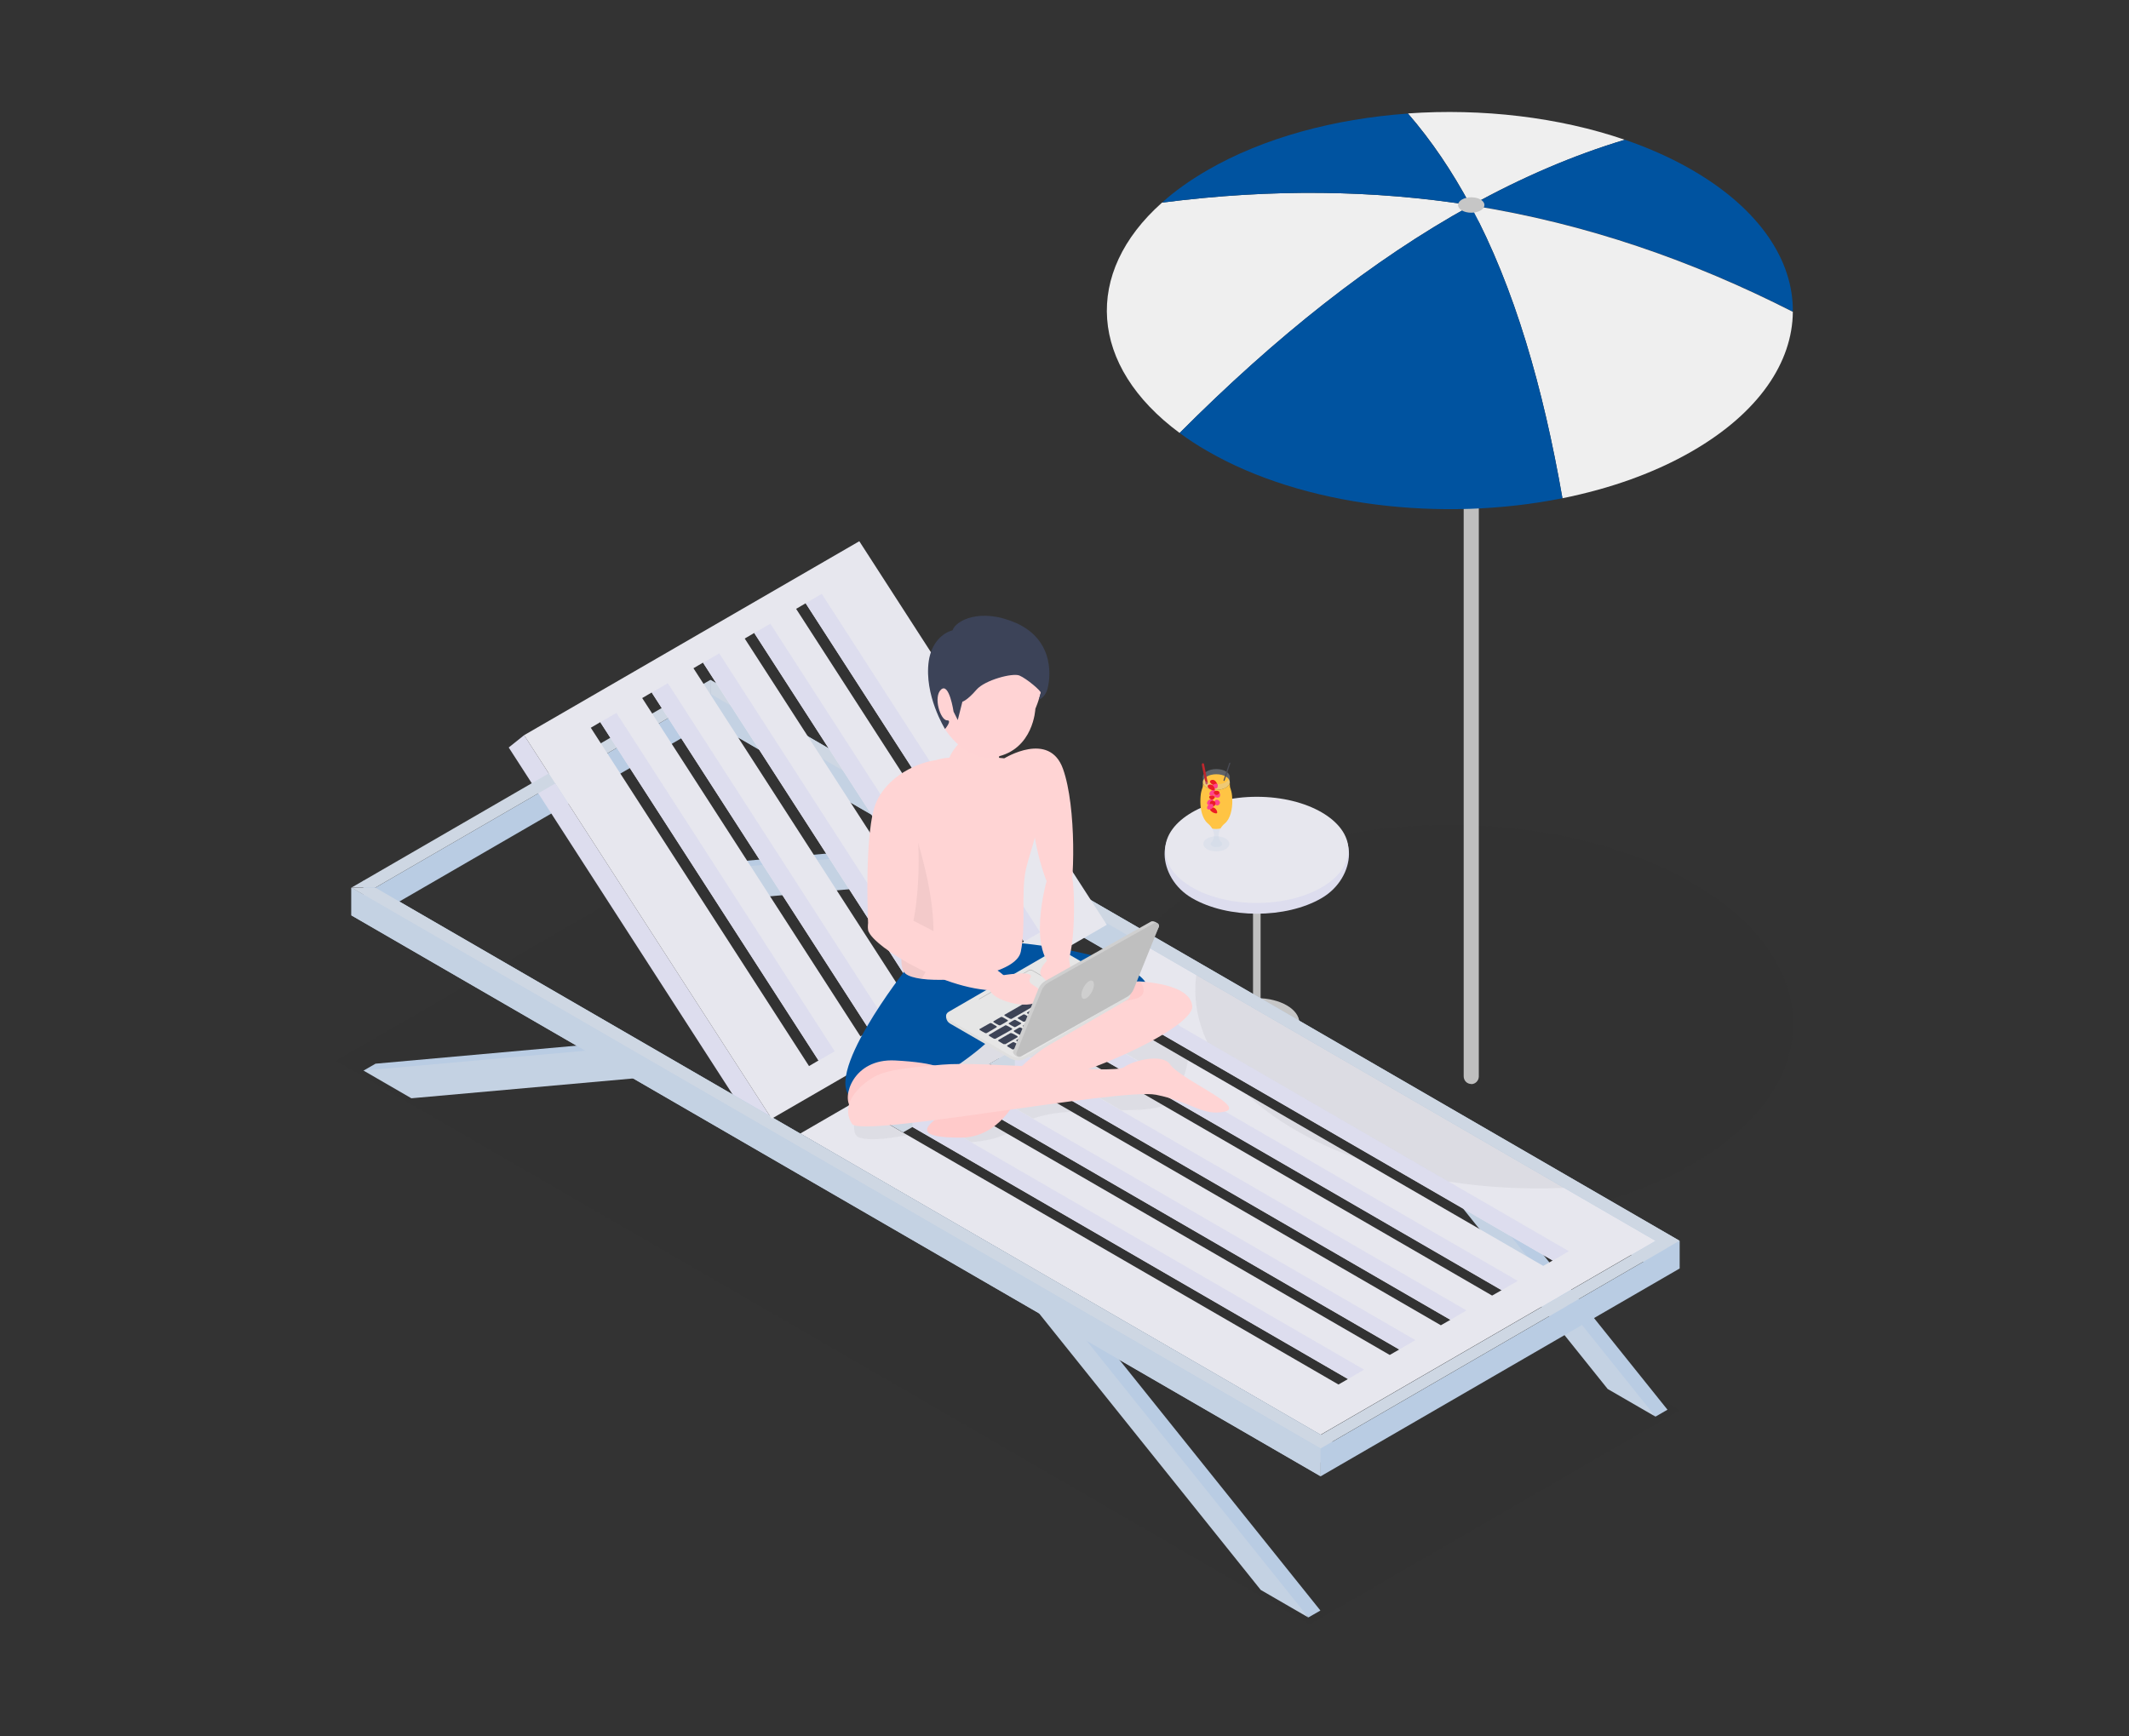 <?xml version="1.0" encoding="UTF-8"?><svg id="_レイヤー_1" xmlns="http://www.w3.org/2000/svg" viewBox="0 0 152 124"><rect x="0" y="0" width="152" height="124" fill="#333333" stroke="none"/><defs><style>.cls-1{fill:#3c4358;}.cls-2{fill:#dfdfdf;}.cls-3,.cls-4,.cls-5{opacity:.05;}.cls-3,.cls-4,.cls-6{isolation:isolate;}.cls-7{fill:#e5e5ec;}.cls-8{fill:#bdbdbd;}.cls-9{fill:#ffd3d4;}.cls-10{fill:#e6e6e6;}.cls-11{fill:#4a4c56;}.cls-12,.cls-6{fill:#c4d2e3;}.cls-13{fill:#efefef;}.cls-14{fill:#ced7e3;}.cls-15{fill:#ffc444;}.cls-16{fill:#0053a0;}.cls-17{fill:#ffcaca;}.cls-18{fill:#e7e7ee;}.cls-19{fill:#c6c6c6;}.cls-20{fill:#ff448c;}.cls-4{fill:#1a1a1a;}.cls-21{fill:#ffd4d4;}.cls-22{fill:#dde;}.cls-23{fill:#eb1c24;}.cls-24{fill:#bf272d;}.cls-25{fill:#bfbfbf;}.cls-26{fill:#b9cce3;}.cls-27{fill:#cfcfcf;}.cls-28{fill:#3d4356;}.cls-6{opacity:.3;}</style></defs><path class="cls-4" d="M120.83,63.07c-1.48-.86-3.1-1.58-4.82-2.17-4.72-1.62-10.19-2.25-15.48-1.88-5.24.37-10.31,1.72-14.33,4.05-1.24.72-2.32,1.49-3.23,2.31-5.64,5.02-5.22,11.66,1.26,16.45.61.45,1.26.88,1.98,1.29,6.86,3.97,16.77,5.09,25.35,3.37,3.39-.68,6.57-1.8,9.28-3.37,4.75-2.75,7.14-6.34,7.17-9.94.04-3.65-2.36-7.32-7.17-10.11Z"/><path class="cls-25" d="M91.87,72.14c-.66-.07-1.41-.23-2.14-.3-.73.07-1.48.24-2.14.3-1.24.13-1.18,1.8,0,2.48.59.34,1.37.51,2.14.51s1.55-.17,2.14-.51c1.18-.68,1.24-2.35,0-2.48Z"/><path class="cls-19" d="M89.73,74.78c1.67,0,3.03-.79,3.03-1.75s-1.36-1.75-3.03-1.75-3.03.79-3.03,1.75,1.36,1.75,3.03,1.75Z"/><path class="cls-25" d="M89.73,73.3c-.15,0-.27-.12-.27-.27v-12.33c0-.15.12-.27.27-.27s.27.12.27.27v12.33c0,.15-.12.27-.27.27Z"/><path class="cls-22" d="M94.35,58.79c-1.42-.15-3.04-.5-4.62-.65-1.58.16-3.2.51-4.62.65-2.68.27-2.55,3.88,0,5.35,1.28.74,2.95,1.11,4.62,1.11s3.35-.37,4.62-1.11c2.55-1.48,2.68-5.08,0-5.35Z"/><path class="cls-18" d="M89.73,64.48c3.61,0,6.54-1.69,6.54-3.79s-2.93-3.79-6.54-3.79-6.54,1.7-6.54,3.79,2.93,3.79,6.54,3.79Z"/><path class="cls-4" d="M24,75.75l69.51,40.24,26.4-15.28L50.4,60.47l-26.4,15.28Z"/><path class="cls-26" d="M119.91,88.61L50.72,48.55v1.98l16.7,9.67-15.83,1.42-.85.49,4.27,1.48,15.83-1.42,28.97,16.77,15.83,19.75,2.56,2.47.85-.49-15.83-19.75,16.69,9.67v-1.98Z"/><path class="cls-12" d="M119.06,91.08L49.86,51.02v-1.98l69.19,40.06v1.98Z"/><path class="cls-12" d="M69.51,60.42l.85,2.21-16.22,1.45-3.42-1.98,18.78-1.68Z"/><path class="cls-12" d="M99.41,77.73l-.85,1.22,16.22,20.24,3.42,1.98-18.78-23.43Z"/><path class="cls-26" d="M50.72,51.52l-23.92,13.85v-1.98l23.92-13.85v1.98Z"/><path class="cls-22" d="M53.99,80.77l-17.67-27.39,1.1-.88,17.67,27.39-1.1.88Z"/><path class="cls-12" d="M118.2,90.59L50.72,51.52v-1.98l67.49,39.07v1.98Z"/><path class="cls-12" d="M94.28,105.42L25.09,65.37v-1.98l69.19,40.06v1.98Z"/><path class="cls-26" d="M119.91,90.59l-25.63,14.84v-1.98l25.63-14.84v1.98Z"/><path class="cls-18" d="M81.05,67.1l-23.92,13.85,37.15,21.51,23.92-13.85-37.15-21.51ZM95.56,98.87l-32.24-18.66.68-.39,32.24,18.66-.68.39ZM99.22,96.76l-32.24-18.66.68-.39,32.24,18.66-.68.39ZM102.87,94.64l-32.24-18.66.68-.39,32.24,18.66-.68.39ZM106.53,92.52l-32.24-18.66.68-.39,32.24,18.66-.68.39ZM77.94,71.74l.68-.39,32.24,18.66-.68.39-32.24-18.66Z"/><path class="cls-22" d="M112.01,89.35l-32.24-18.66v1.33l31.09,18,1.15-.67Z"/><path class="cls-14" d="M79.77,70.69v1.33l-.68.39-1.15-.67,1.83-1.06Z"/><path class="cls-22" d="M108.36,91.47l-32.24-18.66v1.33l31.09,18,1.15-.67Z"/><path class="cls-14" d="M76.12,72.8v1.33l-.68.39-1.15-.67,1.83-1.06Z"/><path class="cls-22" d="M101.05,95.7l-32.24-18.66v1.33l31.09,18,1.15-.67Z"/><path class="cls-14" d="M68.81,77.03v1.33l-.68.39-1.15-.67,1.83-1.06Z"/><path class="cls-22" d="M97.39,97.81l-32.24-18.66v1.33l31.09,18,1.15-.67Z"/><path class="cls-14" d="M65.15,79.15v1.33l-.68.39-1.15-.67,1.83-1.06Z"/><path class="cls-22" d="M104.7,93.58l-32.24-18.66v1.33l31.09,18,1.15-.67Z"/><path class="cls-14" d="M72.46,74.92v1.33l-.68.39-1.15-.67,1.83-1.06Z"/><path class="cls-26" d="M95.14,102.95L25.94,62.89v1.98l16.7,9.67-15.83,1.42-.85.49,4.27,1.48,15.83-1.42,28.97,16.77,15.83,19.75,2.56,2.47.85-.49-15.83-19.75,16.69,9.67v-1.98Z"/><path class="cls-12" d="M94.28,105.42L25.09,65.37v-1.98l69.19,40.06v1.98Z"/><path class="cls-12" d="M44.74,74.77l.85,2.21-16.22,1.45-3.42-1.98,18.78-1.68Z"/><path class="cls-12" d="M74.64,92.08l-.85,1.22,16.22,20.24,3.42,1.98-18.78-23.43Z"/><path class="cls-14" d="M51.57,49.05l-.85-.49v.99l67.49,39.07-23.92,13.85L26.8,63.39h-1.71l68.34,39.56.85.49,25.63-14.84L51.57,49.05Z"/><path class="cls-14" d="M50.72,49.54v-.99h0l-.85.49-23.92,13.85-.85.49h1.71l23.92-13.85Z"/><path class="cls-18" d="M61.35,38.65l-23.93,13.85,17.67,27.39,23.93-13.85-17.67-27.39ZM57.76,76.13l-15.58-24.16.68-.4,15.58,24.16-.68.4ZM61.43,74.01l-15.58-24.16.68-.4,15.58,24.16-.68.4ZM65.09,71.88l-15.58-24.16.68-.4,15.58,24.16-.68.4ZM68.76,69.76l-15.59-24.16.68-.4,15.59,24.16-.68.4ZM56.84,43.48l.68-.4,15.59,24.16-.68.4-15.59-24.16Z"/><path class="cls-22" d="M59.59,75.07l-15.58-24.16-1.15.67,15.58,24.16,1.15-.66Z"/><path class="cls-22" d="M63.26,72.95l-15.58-24.16-1.15.67,15.58,24.16,1.15-.66Z"/><path class="cls-22" d="M66.93,70.82l-15.58-24.16-1.15.67,15.58,24.16,1.15-.66Z"/><path class="cls-22" d="M70.59,68.7l-15.59-24.16-1.15.67,15.59,24.16,1.15-.66Z"/><path class="cls-22" d="M74.26,66.58l-15.59-24.17-1.15.67,15.59,24.16,1.15-.66Z"/><path class="cls-6" d="M86.84,56.02c.53,0,.96-.25.96-.55s-.43-.55-.96-.55-.96.25-.96.55.43.55.96.55Z"/><path class="cls-6" d="M86.84,60.8c.51,0,.93-.24.93-.54s-.41-.54-.93-.54-.93.24-.93.54.41.54.93.54Z"/><path class="cls-6" d="M87.13,60.09s0,0,0,0c-.06-.11-.13-.26-.13-.43,0-.1.03-.22.06-.32.02-.06.05-.12.08-.17-.07.03-.18.04-.3.04s-.23-.02-.3-.04c.03.05.06.11.08.17.03.1.06.21.06.32,0,.17-.07.32-.13.43,0,0,0,0,0,0-.08.05-.12.11-.12.17s.04.12.12.17c.16.09.42.09.59,0,.16-.09.16-.25,0-.34Z"/><path class="cls-15" d="M87.8,55.85c0,.14-.09.28-.28.39-.37.22-.98.22-1.36,0-.19-.11-.28-.25-.28-.39,0,.17,0,.34-.02.37-.05.16-.16.38-.16,1.03,0,.48.12,1.21.53,1.55.12.1.23.22.31.36.07.03.18.04.3.04s.23-.02.3-.04c.08-.14.19-.26.31-.36.41-.34.53-1.07.53-1.55,0-.66-.11-.87-.16-1.03-.01-.03-.02-.2-.02-.37Z"/><path class="cls-15" d="M86.84,56.41c.53,0,.96-.25.96-.56s-.43-.56-.96-.56-.96.25-.96.56.43.56.96.56Z"/><path class="cls-11" d="M87.39,55.77s0,0-.01,0c-.02,0-.03-.03-.03-.05l.41-1.23s.03-.03.05-.03c.02,0,.03.03.03.05l-.41,1.23s-.02.03-.04.03Z"/><path class="cls-24" d="M86.15,56.03s-.07-.03-.08-.07l-.27-1.36s.02-.09.06-.1c.04,0,.09.02.1.06l.27,1.36s-.02.09-.06.1c0,0-.01,0-.02,0Z"/><path class="cls-6" d="M87.8,55.85c0-.16,0-.33,0-.39,0,.07-.02.13-.06.19.01.02.03.05.04.07,0-.02-.02-.05-.04-.07-.05.07-.12.14-.22.2-.37.22-.98.22-1.35,0-.1-.06-.17-.13-.22-.2-.01.02-.03.05-.04.07,0-.02.02-.05.04-.07-.04-.06-.06-.13-.06-.19,0,.06,0,.23,0,.39,0-.04,0-.08.02-.12-.07.18.02.37.26.51.37.22.98.22,1.36,0,.24-.14.32-.33.26-.51.01.04.02.08.02.12Z"/><path class="cls-20" d="M86.3,57.13c.09-.06.24-.08.3,0,.06.08,0,.23-.1.3-.09.06-.24.08-.3,0-.06-.08,0-.23.1-.3Z"/><path class="cls-23" d="M86.53,56.8c.07,0,.18.03.2.1.02.08-.08.2-.2.2s-.22-.12-.2-.2c.02-.07.13-.1.2-.1Z"/><path class="cls-20" d="M86.8,57.12c-.07.03-.11.12-.1.2,0,.1.09.2.2.2.11,0,.2-.11.2-.2,0-.14-.18-.25-.3-.2Z"/><path class="cls-20" d="M86.96,56.62c-.11.03-.31.11-.3.2.01.1.28.21.4.1.08-.08.07-.26,0-.3-.02-.01-.04-.01-.1,0Z"/><path class="cls-23" d="M86.37,57.4c0-.08.03-.16.1-.2.11-.06.26,0,.3.1.05.13-.06.3-.2.3-.1,0-.19-.09-.2-.2Z"/><path class="cls-23" d="M86.59,55.69c.21.01.36.32.3.4-.04.05-.16.01-.2,0-.16-.05-.33-.2-.3-.3.02-.07.12-.1.2-.1Z"/><path class="cls-23" d="M86.59,57.66c.21.01.36.32.3.4-.04.05-.16.01-.2,0-.16-.05-.33-.2-.3-.3.02-.07.12-.1.2-.1Z"/><path class="cls-20" d="M86.47,56.47c.09-.06.24-.08.3,0,.06.08,0,.23-.1.3-.09.06-.24.08-.3,0-.06-.08,0-.23.1-.3Z"/><path class="cls-20" d="M86.3,57.46c.09-.06.24-.08.3,0,.06.08,0,.23-.1.3-.09.06-.24.08-.3,0-.06-.08,0-.23.1-.3Z"/><path class="cls-23" d="M86.86,56.47c.07,0,.18.03.2.1.02.08-.08.2-.2.2s-.22-.12-.2-.2c.02-.07.13-.1.2-.1Z"/><path class="cls-20" d="M86.79,55.97c-.11.03-.31.11-.3.2.01.1.28.21.4.1.08-.08.07-.26,0-.3-.02-.01-.04-.01-.1,0Z"/><path class="cls-23" d="M86.42,56.02c.21.01.36.32.3.4-.04.05-.15.01-.2,0-.16-.05-.33-.2-.3-.3.02-.07.12-.1.2-.1Z"/><path class="cls-25" d="M105.04,77.41c-.3,0-.54-.24-.54-.55V14.64c0-.3.24-.55.54-.55s.54.24.54.55v62.23c0,.3-.24.55-.54.55Z"/><path class="cls-13" d="M105.04,14.66c3.63-2,7.29-3.57,10.96-4.68-4.72-1.62-10.19-2.25-15.48-1.88,1.69,1.95,3.16,4.14,4.45,6.54.03,0,.05,0,.08.01Z"/><path class="cls-13" d="M104.99,14.69s.04-.02.05-.03c-.03,0-.05,0-.08-.01,0,.01.01.03.02.04Z"/><path class="cls-16" d="M128,22.26c.04-3.65-2.36-7.32-7.17-10.11-1.48-.86-3.1-1.58-4.82-2.17-3.67,1.1-7.33,2.67-10.96,4.68,8.24,1.3,15.81,3.96,22.96,7.6Z"/><path class="cls-13" d="M104.99,14.69s-.01-.03-.02-.04c-6.83-1.07-14.11-1.2-22.01-.18-5.64,5.02-5.22,11.66,1.26,16.45,6.87-6.89,13.78-12.37,20.77-16.23Z"/><path class="cls-13" d="M105.04,14.66s-.04.02-.05.03c3.14,5.86,5.18,12.98,6.56,20.89,3.39-.68,6.57-1.8,9.28-3.37,4.75-2.75,7.14-6.34,7.17-9.94-7.15-3.64-14.72-6.3-22.95-7.6Z"/><path class="cls-16" d="M84.22,30.92c.61.45,1.26.88,1.98,1.29,6.86,3.97,16.77,5.09,25.35,3.37-1.38-7.91-3.42-15.02-6.56-20.89-6.99,3.86-13.9,9.33-20.77,16.23Z"/><path class="cls-16" d="M104.97,14.65c-1.29-2.4-2.76-4.59-4.45-6.54-5.24.37-10.31,1.72-14.33,4.05-1.24.72-2.32,1.49-3.23,2.31,7.89-1.02,15.18-.89,22.01.18Z"/><path class="cls-19" d="M105.04,15.19c.52,0,.94-.24.94-.55s-.42-.55-.94-.55-.94.24-.94.55.42.55.94.55Z"/><path class="cls-4" d="M64.48,80.87l-1.15-.67.68-.39,1.15-.67,4.18,2.42c.88-.06,1.79-.23,2.58-.62l-3.78-2.19-1.15-.67.68-.39,1.15-.67,4.93,2.86c.79-.29,1.76-.43,2.79-.5l-5.9-3.42.68-.39,1.15-.67,7.58,4.39c1.3-.02,2.42-.07,3.05-.35l-8.8-5.1.68-.39,1.15-.67,8.14,4.71c.25-.54.46-1.18.54-1.8l-6.21-3.6c-1.7-.18-3.67-.32-5.66-.31l-11.6,6.72c-.39,1.32-.57,2.53-.02,2.72.99.34,2.63-.05,3.54-.15l-.37-.22Z"/><path class="cls-4" d="M84.24,73.27c-.21-.22-.49-.38-.84-.49l.84.49Z"/><path class="cls-16" d="M64.71,69.18s-6.29,7.97-3.75,9.33c2.54,1.36,9.81-3.61,10.68-5.46,0,0,9.81.87,10.35-1.97.54-2.84-9.04-3.72-9.04-3.72,0,0-1.69,1.82-3.73,2.06-2.04.24-4.5-.24-4.5-.24Z"/><path class="cls-7" d="M71.07,55.67l-.06-.34.06.34Z"/><path class="cls-21" d="M72.43,54.45c-.23-.26-.86-.31-.86-.31l-.25-.02c0-.12.2-1.28.2-1.37l-2.82.09s-.65.61-.91,1.24c-.2.47-.88-.07-.66.59.22.66,3.05,2.29,4.25,1.86,1.2-.44,1.28-1.82,1.05-2.08Z"/><path class="cls-21" d="M71.71,54.15s3.2-1.98,4.18.75c.98,2.73.84,8.49.37,9.65-.48,1.16-2.45-2.23-2.72-7.75,0,0-2.83.38-1.83-2.66Z"/><path class="cls-17" d="M79.59,72.5s-.21-2.64,1.98-2.4c2.19.24-1.98,2.4-1.98,2.4Z"/><path class="cls-21" d="M81.4,70.1s3.59.11,3.72,1.75c.13,1.64-8.97,5.68-12.15,5.62-3.19-.06,6.08-5.85,7.71-6.06,1.63-.22.72-1.31.72-1.31Z"/><path class="cls-17" d="M72.59,78.43s-1.2,2.81-4,2.81-3.58-.5,0-2.41c3.58-1.91,3.96-1.2,4-.4Z"/><path class="cls-2" d="M75.06,68.23l-7.45,4.21c-.11,0-.11.46.21.65l4.3,2.49c.32.18.79.2,1.07.04l7.32-4.24c.27-.16.24-.66.02-.66l-4.39-2.45c-.32-.18-.79-.2-1.07-.04Z"/><path class="cls-10" d="M75.06,68.01l-7.32,4.24c-.27.16-.24.43.08.62l4.3,2.49c.32.18.79.2,1.07.04l7.32-4.24c.27-.16.24-.43-.08-.62l-4.3-2.49c-.32-.18-.79-.2-1.07-.04Z"/><path class="cls-28" d="M72.38,74.94s-.05,0-.07,0c-.04,0-.05-.01-.21-.11-.17-.1-.17-.1-.19-.12-.02-.04-.03-.04.2-.17.19-.11.2-.12.23-.12.05,0,.06,0,.27.12l.2.11v.02s0,.02,0,.02l-.2.12c-.19.11-.2.12-.23.12Z"/><path class="cls-28" d="M73.04,74.56c-.06.01-.07,0-.28-.11-.21-.12-.22-.13-.2-.16,0-.02.03-.03.2-.13.19-.11.19-.11.22-.11.06,0,.06,0,.27.12.18.11.19.11.2.13.01.03,0,.04-.2.16-.17.1-.19.11-.22.11Z"/><path class="cls-28" d="M73.72,74.17s-.07.01-.09,0c-.01,0-.1-.05-.21-.11-.18-.1-.19-.11-.2-.13-.01-.03-.01-.04.21-.16l.2-.11h.04s.04,0,.04,0l.2.11c.18.1.2.11.21.13.02.03.01.04-.19.16-.1.06-.19.11-.21.11Z"/><path class="cls-28" d="M74.32,73.8h-.05l-.2-.12-.2-.12v-.05l.2-.12.2-.12h.04s.04,0,.04,0l.2.11c.21.12.22.13.21.16v.02s-.21.12-.21.12l-.2.12h-.05Z"/><path class="cls-28" d="M75.01,73.42s-.03,0-.05,0h-.03s-.2-.12-.2-.12c-.2-.11-.2-.11-.21-.13-.01-.03,0-.04.2-.16.2-.11.21-.12.26-.12h.03s.19.11.19.11c.22.12.23.13.21.16,0,.02-.02.02-.2.13-.11.06-.2.11-.21.12Z"/><path class="cls-28" d="M75.66,73.04s-.04,0-.05,0c-.03,0-.03,0-.23-.12-.2-.11-.2-.12-.2-.13,0-.03,0-.04.2-.15.27-.16.23-.16.5,0,.2.12.2.12.2.15v.02s-.19.11-.19.11c-.15.09-.2.11-.22.12Z"/><path class="cls-28" d="M76.32,72.66s-.07,0-.1,0c-.02,0-.1-.05-.2-.11-.2-.11-.21-.12-.2-.16,0-.02.02-.02.2-.13.21-.12.22-.13.27-.12.03,0,.04.01.23.12.27.16.27.13,0,.29-.1.06-.19.11-.2.11Z"/><path class="cls-28" d="M76.95,72.28c-.06,0-.07,0-.27-.12-.2-.12-.21-.12-.2-.16,0-.02.02-.02.2-.13.22-.13.22-.13.28-.12.03,0,.05.02.22.12.17.1.19.11.2.13.02.03.01.03-.2.16-.19.11-.2.11-.23.12Z"/><path class="cls-28" d="M77.6,71.9c-.06,0-.07,0-.27-.12-.26-.15-.26-.13,0-.28.21-.12.22-.13.28-.12.03,0,.03,0,.23.12l.2.11v.02s0,.02,0,.02l-.2.12c-.19.11-.2.12-.23.12Z"/><path class="cls-28" d="M78.27,71.52s-.03,0-.05,0c-.03,0-.04-.01-.22-.12-.21-.12-.22-.13-.2-.16,0-.01.07-.05.71-.42l.7-.41h.03c.06,0,.07,0,.27.11.2.11.2.12.2.15v.02s-.71.41-.71.41c-.56.33-.71.41-.73.41Z"/><path class="cls-28" d="M71.74,74.56s-.04,0-.06,0h-.04s-.18-.11-.18-.11c-.18-.1-.18-.11-.19-.13-.02-.04-.04-.03.44-.3.41-.24.43-.25.46-.25.04,0,.13.03.27.11.11.06.19.11.2.12,0,0,.02.03.02.04v.02s-.43.25-.43.25c-.36.21-.44.25-.46.26Z"/><path class="cls-28" d="M78.11,70.87s-.06,0-.09,0c-.01,0-.09-.04-.2-.11-.2-.12-.21-.12-.19-.16v-.02s.46-.27.46-.27c.52-.3.48-.28.56-.27.03,0,.04,0,.22.11.18.1.18.11.19.13.02.04.05.02-.47.32-.25.15-.47.27-.47.27Z"/><path class="cls-28" d="M72.85,73.9c-.05,0-.07,0-.27-.12-.2-.12-.21-.12-.2-.16,0-.02.01-.02.2-.13.18-.11.2-.12.23-.12.05,0,.06,0,.27.12.21.12.22.13.2.16,0,.01-.03.03-.2.13-.19.11-.2.11-.23.12Z"/><path class="cls-28" d="M73.51,73.52c-.06.01-.07,0-.28-.11-.27-.16-.27-.13,0-.29.21-.12.22-.13.27-.12.03,0,.04,0,.22.12.21.12.21.12.2.16,0,.02,0,.02-.2.13-.17.1-.2.11-.22.12Z"/><path class="cls-28" d="M74.19,73.14s-.05.01-.08,0c-.03,0-.04-.01-.22-.12s-.19-.11-.2-.13c-.01-.03-.01-.04.2-.16.18-.11.19-.11.22-.12.06,0,.06,0,.27.12.21.12.21.12.2.16,0,.01-.02.02-.2.13-.1.06-.2.11-.2.11Z"/><path class="cls-28" d="M74.85,72.75s-.06.01-.09,0c-.02,0-.05-.02-.22-.12l-.2-.12v-.02s0-.02,0-.02l.2-.11c.22-.13.22-.13.28-.12h.03s.2.12.2.12l.2.12v.02s0,.03-.02.04c-.02.02-.34.21-.38.22Z"/><path class="cls-28" d="M75.44,72.38h-.05l-.2-.11c-.22-.13-.22-.13-.21-.16,0-.02.03-.03.2-.13.22-.12.21-.12.28-.11.03,0,.04.01.22.11.21.12.21.12.2.16,0,.02-.02.02-.21.13l-.2.11h-.05Z"/><path class="cls-28" d="M76.13,72s-.03,0-.05,0c-.05,0-.08-.02-.27-.13-.23-.14-.23-.12.04-.27.27-.15.23-.15.5,0,.27.15.27.13,0,.29-.1.06-.2.11-.21.11Z"/><path class="cls-28" d="M76.78,71.62s-.04,0-.06,0c-.03,0-.04,0-.21-.11-.11-.06-.19-.11-.2-.12,0,0-.02-.03-.02-.04v-.02s.21-.12.21-.12l.21-.12h.04s.05,0,.06,0c.02,0,.09.05.21.12.25.15.25.13-.01.28-.17.1-.19.11-.22.11Z"/><path class="cls-28" d="M77.45,71.24s-.03,0-.04,0c-.05,0-.07,0-.26-.12-.2-.12-.21-.12-.2-.16,0-.02.02-.02.2-.13.19-.11.2-.11.23-.12.05,0,.06,0,.28.12.27.15.26.13,0,.28-.1.06-.2.11-.21.12Z"/><path class="cls-28" d="M71.09,74.18s-.08,0-.11,0c-.02,0-.08-.04-.2-.11-.17-.1-.17-.1-.18-.12-.02-.04-.07-.01.58-.39.54-.31.57-.33.6-.34.06-.01.07,0,.28.11.21.12.21.12.2.16v.02s-.58.33-.58.33c-.31.18-.58.33-.59.33Z"/><path class="cls-28" d="M72.49,73.35c-.06,0-.07,0-.28-.12l-.19-.11v-.02s0-.03.01-.04c0,0,.09-.06.2-.12.17-.1.19-.11.21-.11.05,0,.06,0,.27.12l.2.11v.02s0,.02,0,.02l-.2.12c-.19.11-.2.12-.23.12Z"/><path class="cls-28" d="M73.15,72.96s-.04,0-.06,0c-.03,0-.04,0-.22-.11-.21-.12-.22-.13-.21-.16,0-.02.02-.02.21-.13l.2-.12h.04s.04,0,.04,0l.2.12.2.12v.02s0,.03,0,.03c0,0-.09.06-.2.12-.16.09-.18.1-.21.11Z"/><path class="cls-28" d="M73.8,72.59c-.06,0-.05.01-.28-.12-.2-.11-.2-.12-.2-.13,0-.03,0-.04.21-.16.27-.15.23-.16.5,0,.27.16.27.13,0,.29-.18.1-.19.11-.22.11Z"/><path class="cls-28" d="M74.47,72.21s-.07,0-.1,0c-.04-.01-.35-.2-.37-.22,0,0-.02-.03-.02-.04v-.02l.2-.12c.21-.13.22-.13.27-.12.03,0,.03,0,.23.12.27.16.27.13,0,.29-.1.06-.19.11-.21.11Z"/><path class="cls-28" d="M75.09,71.83c-.06,0-.07,0-.27-.11-.2-.12-.21-.12-.2-.16,0-.02,0-.02.2-.13.21-.12.22-.13.27-.12.03,0,.04.01.22.12.18.11.2.12.2.13.01.03,0,.03-.21.16-.19.11-.2.11-.23.12Z"/><path class="cls-28" d="M75.75,71.45c-.06,0-.07,0-.27-.12-.2-.12-.21-.12-.2-.16,0-.02.01-.02.2-.13.22-.13.22-.13.28-.12.03,0,.05.02.19.1.09.05.18.1.2.12.03.02.03.03.03.05v.03l-.2.12c-.19.11-.2.12-.23.12Z"/><path class="cls-28" d="M76.41,71.07c-.06.01-.07,0-.28-.11-.27-.16-.27-.13,0-.29.21-.12.22-.13.27-.12.03,0,.04,0,.22.12.21.12.21.12.2.16,0,.02,0,.02-.2.13-.17.1-.2.11-.22.12Z"/><path class="cls-28" d="M77.06,70.7c-.06,0-.06,0-.27-.11-.22-.13-.22-.13-.2-.16.01-.02.02-.03.65-.39.62-.36.63-.37.67-.37.02,0,.05,0,.07,0,.03,0,.04,0,.22.11l.18.11v.02s.07,0-.64.42c-.63.36-.65.37-.67.38Z"/><path class="cls-28" d="M71.4,73.22s-.04,0-.05,0c-.02,0-.04-.01-.21-.1-.1-.06-.19-.11-.2-.12-.02-.01-.02-.02-.02-.04v-.02s.27-.16.27-.16c.27-.15.27-.16.3-.16.06,0,.06,0,.27.12.19.11.19.11.2.13,0,.01,0,.02,0,.03-.01.02-.53.32-.56.32Z"/><path class="cls-28" d="M72.18,72.76c-.05,0-.07,0-.27-.12-.2-.11-.21-.12-.2-.15v-.02s1.88-1.08,1.88-1.08l1.87-1.08h.03c.06,0,.06,0,.27.12.19.11.19.11.2.13,0,.01,0,.02,0,.03,0,0-.39.24-1.87,1.09l-1.87,1.08h-.03Z"/><path class="cls-28" d="M76.17,70.45s-.04,0-.06,0c-.03-.01-.37-.2-.4-.23,0,0-.01-.02-.01-.03v-.02s.27-.16.27-.16c.27-.16.27-.16.3-.16.05,0,.07,0,.27.12.2.12.21.12.2.16,0,.02-.02.02-.27.17l-.26.15h-.03Z"/><path class="cls-28" d="M76.94,69.99h-.05l-.2-.12c-.19-.11-.2-.12-.21-.13-.01-.03-.02-.02.38-.25l.37-.21h.04s.04,0,.04,0l.21.12.21.12v.02s0,.02,0,.02l-.37.22-.37.21h-.05Z"/><path class="cls-28" d="M70.4,73.78c-.05,0-.07,0-.27-.12s-.21-.12-.2-.15v-.02s.37-.21.37-.21c.4-.23.39-.23.45-.22.03,0,.05.02.22.12.17.1.19.11.2.13.02.03.03.02-.37.26l-.37.21h-.03Z"/><path class="cls-8" d="M75.12,70.15l-1.41-.82c-.07-.04-.19-.05-.25-.01l-3.53,2.04s-.03.03-.04.04c-.01-.03,0-.06.04-.09l3.53-2.04c.06-.04.18-.03.25.01l1.41.82c.05.03.07.07.06.1,0-.02-.03-.04-.06-.06Z"/><path class="cls-21" d="M71.44,69.67s2.53-.44,2.12.16c-.4.6,1.18.59.7,1.48-.48.89-3.1.25-3.54-.5-.45-.75.71-1.14.71-1.14Z"/><path class="cls-21" d="M74.85,68.51s-.97.86-.4,1.28c.57.42.09,1.11,1.2,1.26,1.11.14.86-1.84.6-2.87-.26-1.03-1.41.34-1.41.34Z"/><path class="cls-27" d="M72.35,75.05l1.79-4.44c.1-.24.27-.44.49-.56l7.55-4.24c.19-.1.64.17.56.36l-2.04,4.36c-.1.24-.27.44-.49.56l-7.39,4.36c-.19.1-.57-.2-.49-.4Z"/><path class="cls-25" d="M72.58,75.16l1.79-4.44c.1-.24.27-.44.49-.56l7.55-4.24c.19-.1.4.08.32.28l-1.79,4.44c-.1.24-.27.44-.49.56l-7.55,4.24c-.19.1-.4-.08-.32-.28Z"/><path class="cls-27" d="M77.95,70.83c.19-.35.2-.71.04-.79-.16-.09-.45.13-.63.48-.19.35-.2.71-.04.79.16.09.45-.13.63-.48Z"/><path class="cls-21" d="M74.85,62.45s-1.52,4.86.25,6.63c1.77,1.77,1.69-5.22,1.46-6.37-.23-1.15-1.7-.27-1.7-.27Z"/><path class="cls-21" d="M73.79,56.28c-1.07-1.48-5.15-2.59-6.84-2.03-1.18.39-2.04,1.92-2.46,2.82-.18.39-.28.66-.28.66,0,0,.41,3.62.45,7,.02,2.04-.7,4.23,0,4.81.21.17.61.29,1.12.36,2.27.31,6.79-.36,7.1-1.94.39-1.93,0-4.2.36-5.85.36-1.65,1.62-4.37.55-5.85Z"/><path class="cls-3" d="M64.49,57.07c-.18.39-.28.66-.28.66,0,0,.41,3.62.45,7,.02,2.04-.7,4.23,0,4.81.21.17.61.29,1.12.36,2.32-3.13-.69-11.3-1.29-12.84Z"/><path class="cls-21" d="M62,66.47s-.38-7.2.6-9.27,3.45-2.93,4.56-2.94c1.11,0-.75,2.18-.75,2.18,0,0-.44,1.09-1.2,2.08.61.42.5,7.13-.44,8.52-.89,1.33-2.78-.56-2.78-.56Z"/><path class="cls-21" d="M62,66.47c.27,1.11,6.05,4.71,9.91,4.22,2.12-.27-5.71-4.53-7.24-5.19-1.53-.66-2.94-.14-2.67.97Z"/><path class="cls-17" d="M60.74,79.05c-.65-.66.14-3.48,3.17-3.32,3.04.16,3.91.64,3.64,1.16-.27.52-6.16,2.82-6.81,2.16Z"/><path class="cls-21" d="M62.03,77.14c-1.35.96-1.85,2.11-1.2,3.12.65,1.01,19.16-2.59,21.71-2.08,2.55.51,3.33,1.55,4.9,1.2,1.57-.35-3.16-2.29-3.92-3.39-.53-.75-2.55-.3-3.27.22-.72.52-9.97-.45-12.99-.18s-4.26.41-5.22,1.1Z"/><path class="cls-9" d="M74.3,47.21c.63,1.09-.38,3.41-.38,3.41,0,0-.12,2.91-2.83,3.44-2.15.42-3.63-2-3.63-2,0,0-2.61-5.93,1.69-6.8,3.73-.75,4.51.85,5.14,1.94Z"/><path class="cls-1" d="M72.49,44.47c-2.5-1.09-4.27-.15-4.48.54-.75.2-1.51.92-1.7,2.19-.35,2.44,1.16,4.86,1.16,4.86,0,0,.53-.63.15-.62-.48.01-1.01-1.68-.43-2.2.58-.52.89,1.58.89,1.58l.3.6.33-1.31s.34-.08,1.01-.86c.6-.69,2.57-1.21,3.06-1.01.52.22,1.56,1.1,1.53,1.24l-.15.49s.45-.14.62-.76c.18-.62.65-3.47-2.3-4.75Z"/><g class="cls-5"><path d="M111.67,84.83l-26.26-15.2c-.21,1.6.05,3.22.78,4.78l17.22,9.97c2.69.42,5.49.57,8.25.45Z"/><path d="M90.54,79.43c.61.45,1.26.88,1.98,1.29,1.38.8,2.88,1.48,4.47,2.05l-8-4.63c.47.44.99.87,1.55,1.29Z"/></g></svg>